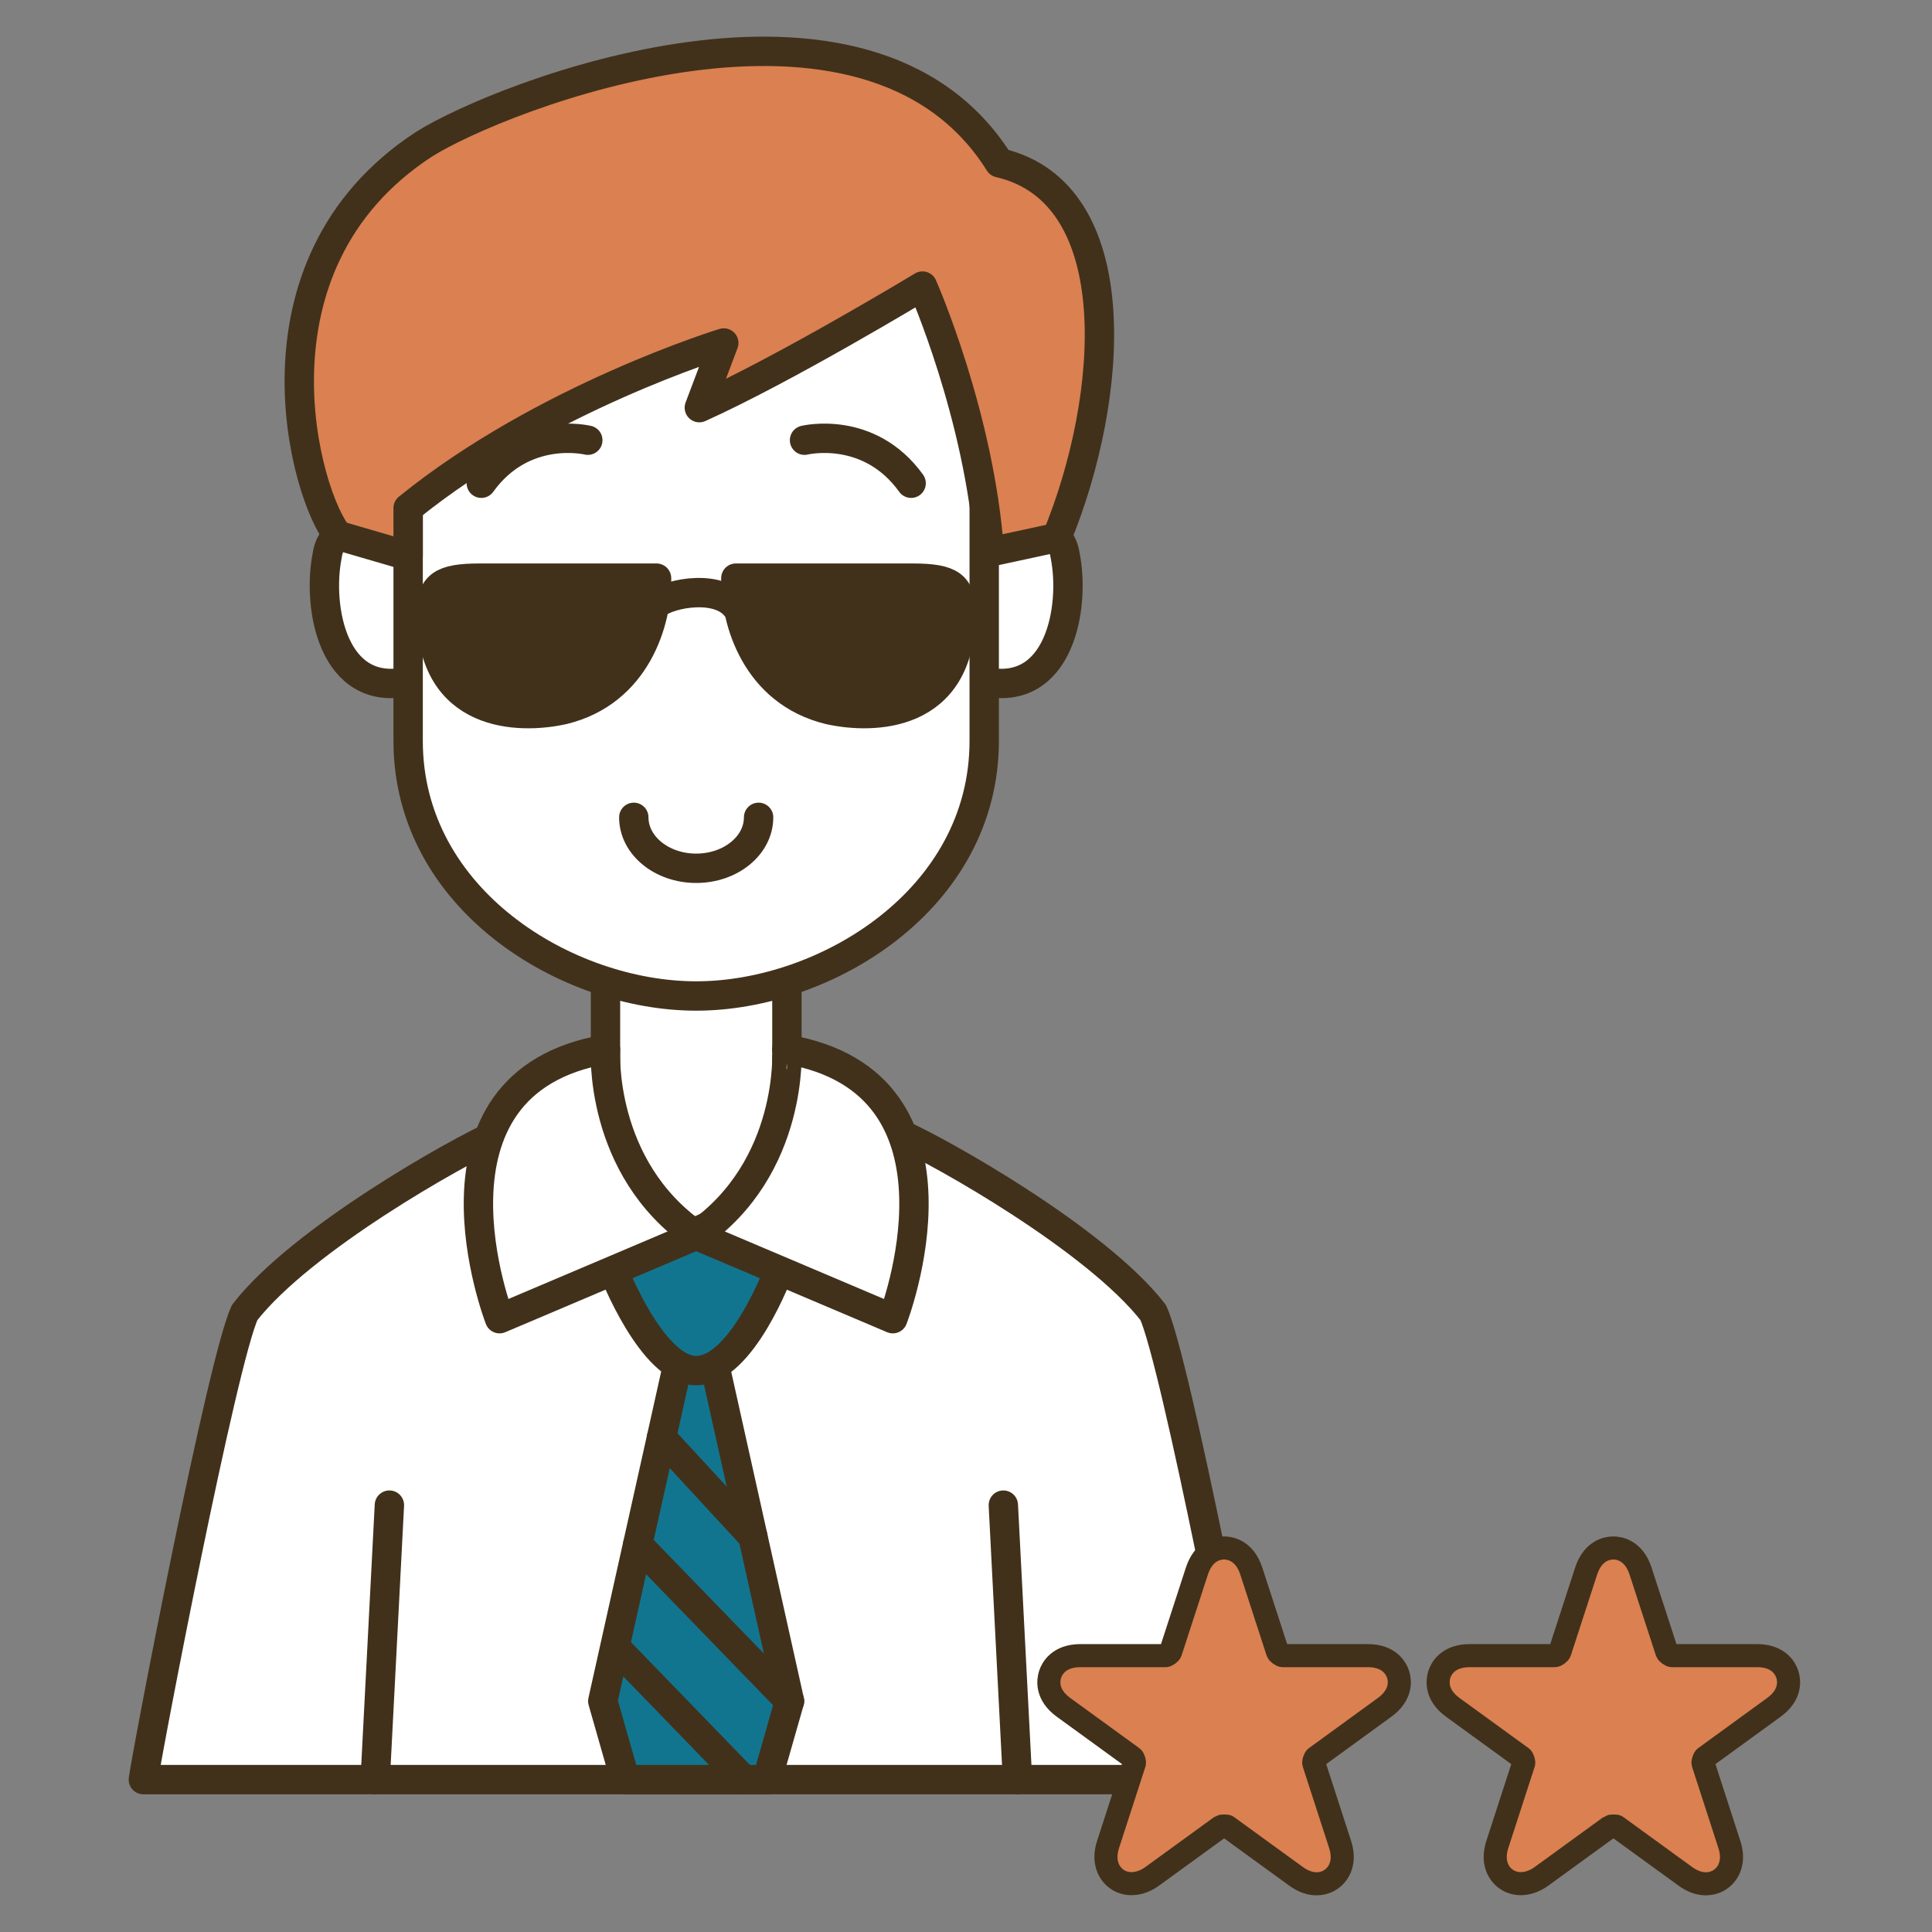 <?xml version="1.0" encoding="utf-8"?>
<!-- Generator: Adobe Illustrator 16.0.0, SVG Export Plug-In . SVG Version: 6.00 Build 0)  -->
<!DOCTYPE svg PUBLIC "-//W3C//DTD SVG 1.1//EN" "http://www.w3.org/Graphics/SVG/1.1/DTD/svg11.dtd">
<svg version="1.1" id="Layer_1" xmlns="http://www.w3.org/2000/svg" xmlns:xlink="http://www.w3.org/1999/xlink" x="0px" y="0px"
	 width="40px" height="40px" viewBox="0 0 40 40" enable-background="new 0 0 40 40" xml:space="preserve">
<rect x="0" y="0" width="40" height="40" fill="#808080" stroke="none"/>
<g>
	<g>
		<path fill="#FFFFFF" stroke="#41311B" stroke-width="0.608" stroke-linejoin="round" stroke-miterlimit="10" d="M18.656,23.488
			c0.829,0.366,4.04,2.172,5.217,3.683c0.462,0.968,2.016,9.056,2.099,9.674H2.968c0.084-0.618,1.638-8.706,2.1-9.674
			c1.176-1.511,4.387-3.316,5.216-3.683"/>
		<polygon fill="#FFFFFF" stroke="#41311B" stroke-width="0.608" stroke-linejoin="round" stroke-miterlimit="10" points="
			16.292,24.652 14.384,25.516 12.536,24.652 12.536,20.022 16.292,20.022 		"/>
		<path fill="#FFFFFF" stroke="#41311B" stroke-width="0.608" stroke-linejoin="round" stroke-miterlimit="10" d="M20.377,11.508
			c0.526-0.42,1.551-0.882,1.677,0c0.211,1.069-0.12,2.939-1.677,2.603"/>
		<path fill="#FFFFFF" stroke="#41311B" stroke-width="0.608" stroke-linejoin="round" stroke-miterlimit="10" d="M8.45,11.508
			c-0.527-0.42-1.552-0.882-1.677,0c-0.21,1.069,0.121,2.939,1.677,2.603"/>
		<path fill="#FFFFFF" stroke="#41311B" stroke-width="0.608" stroke-linejoin="round" stroke-miterlimit="10" d="M8.45,15.339
			c0,3.294,3.295,5.282,5.964,5.282c2.667,0,5.963-1.988,5.963-5.282V5.25H8.45V15.339z"/>
		<g>
			
				<path fill="none" stroke="#41311B" stroke-width="0.608" stroke-linecap="round" stroke-linejoin="round" stroke-miterlimit="10" d="
				M16.426,12.754c0-0.994,1.47-1.036,1.47,0"/>
			
				<path fill="none" stroke="#41311B" stroke-width="0.608" stroke-linecap="round" stroke-linejoin="round" stroke-miterlimit="10" d="
				M11.04,12.754c0-0.994,1.47-1.036,1.47,0"/>
		</g>
		
			<path fill="none" stroke="#41311B" stroke-width="0.608" stroke-linecap="round" stroke-linejoin="round" stroke-miterlimit="10" d="
			M15.706,16.922c0,0.583-0.579,1.055-1.292,1.055c-0.713,0-1.292-0.472-1.292-1.055"/>
		
			<line fill="none" stroke="#41311B" stroke-width="0.608" stroke-linecap="round" stroke-linejoin="round" stroke-miterlimit="10" x1="7.768" y1="36.845" x2="8.062" y2="31.162"/>
		
			<line fill="none" stroke="#41311B" stroke-width="0.608" stroke-linecap="round" stroke-linejoin="round" stroke-miterlimit="10" x1="21.066" y1="36.845" x2="20.773" y2="31.162"/>
		<g>
			<g>
				
					<polygon fill="#12758F" stroke="#41311B" stroke-width="0.608" stroke-linecap="round" stroke-linejoin="round" stroke-miterlimit="10" points="
					15.882,36.845 16.346,35.22 14.786,28.214 14.041,28.214 12.48,35.22 12.944,36.845 				"/>
				<g>
					
						<line fill="#12758F" stroke="#41311B" stroke-width="0.608" stroke-linecap="round" stroke-linejoin="round" stroke-miterlimit="10" x1="13.696" y1="29.764" x2="15.587" y2="31.813"/>
					
						<line fill="#12758F" stroke="#41311B" stroke-width="0.608" stroke-linecap="round" stroke-linejoin="round" stroke-miterlimit="10" x1="13.203" y1="31.977" x2="16.346" y2="35.22"/>
					
						<line fill="#12758F" stroke="#41311B" stroke-width="0.608" stroke-linecap="round" stroke-linejoin="round" stroke-miterlimit="10" x1="12.841" y1="34.206" x2="15.398" y2="36.845"/>
				</g>
			</g>
			
				<path fill="#12758F" stroke="#41311B" stroke-width="0.608" stroke-linecap="round" stroke-linejoin="round" stroke-miterlimit="10" d="
				M12.699,26.302c0,0,0.802,2.075,1.714,2.075c0.951,0,1.714-2.075,1.714-2.075l-1.743-0.786L12.699,26.302z"/>
		</g>
		<g>
			<path fill="#FFFFFF" stroke="#41311B" stroke-width="0.608" stroke-linejoin="round" stroke-miterlimit="10" d="M14.414,25.575
				l4.071,1.727c0,0,1.893-4.881-2.194-5.577C16.292,21.725,16.443,24.17,14.414,25.575z"/>
			<path fill="#FFFFFF" stroke="#41311B" stroke-width="0.608" stroke-linejoin="round" stroke-miterlimit="10" d="M14.414,25.575
				l-4.071,1.727c0,0-1.893-4.881,2.193-5.577C12.536,21.725,12.385,24.17,14.414,25.575z"/>
		</g>
		<g>
			
				<path fill="#41311B" stroke="#41311B" stroke-width="0.608" stroke-linecap="round" stroke-linejoin="round" stroke-miterlimit="10" d="
				M8.933,12.682c0-0.561,0.214-0.712,0.996-0.712c0.783,0,3.664,0,3.664,0c0.016,0.883-0.415,2.357-1.933,2.725
				C10.759,14.896,8.933,14.875,8.933,12.682z"/>
			
				<path fill="#41311B" stroke="#41311B" stroke-width="0.608" stroke-linecap="round" stroke-linejoin="round" stroke-miterlimit="10" d="
				M19.894,12.682c0-0.561-0.212-0.712-0.995-0.712c-0.783,0-3.664,0-3.664,0c-0.016,0.883,0.416,2.357,1.933,2.725
				C18.068,14.896,19.894,14.875,19.894,12.682z"/>
			
				<path fill="#FFFFFF" stroke="#41311B" stroke-width="0.608" stroke-linecap="round" stroke-linejoin="round" stroke-miterlimit="10" d="
				M13.543,12.556c0.144-0.234,1.279-0.507,1.69,0"/>
		</g>
		<g>
			
				<path fill="none" stroke="#41311B" stroke-width="0.608" stroke-linecap="round" stroke-linejoin="round" stroke-miterlimit="10" d="
				M16.657,9.114c0,0,1.331-0.326,2.207,0.891"/>
			
				<path fill="none" stroke="#41311B" stroke-width="0.608" stroke-linecap="round" stroke-linejoin="round" stroke-miterlimit="10" d="
				M12.17,9.114c0,0-1.331-0.326-2.205,0.891"/>
		</g>
		
			<path fill="#DB8051" stroke="#41311B" stroke-width="0.608" stroke-linecap="round" stroke-linejoin="round" stroke-miterlimit="10" d="
			M20.689,3.37C17.95-1.002,10.332,2.001,8.773,2.99c-3.84,2.509-2.434,7.327-1.771,8.097l1.448,0.422v-0.99
			c2.813-2.281,6.535-3.418,6.535-3.418L14.479,8.44c1.801-0.811,4.62-2.517,4.62-2.517s1.183,2.67,1.385,5.508l1.394-0.301
			C23.072,8.238,23.389,3.992,20.689,3.37z"/>
	</g>
	<g>
		
			<path fill="#DB8051" stroke="#41311B" stroke-width="0.478" stroke-linecap="round" stroke-linejoin="round" stroke-miterlimit="10" d="
			M27.258,39.002c-0.139,0-0.281-0.051-0.425-0.155l-1.424-1.034c-0.011-0.009-0.117-0.009-0.13,0l-1.423,1.034
			c-0.319,0.232-0.673,0.188-0.853-0.061c-0.081-0.11-0.157-0.306-0.06-0.603l0.543-1.676c0.009-0.028-0.016-0.103-0.039-0.121
			l-1.425-1.035c-0.368-0.266-0.318-0.568-0.281-0.684c0.038-0.116,0.175-0.389,0.631-0.389h1.76
			c0.031-0.002,0.093-0.048,0.104-0.077l0.544-1.673c0.141-0.431,0.441-0.479,0.564-0.479c0.121,0,0.422,0.049,0.563,0.479
			l0.544,1.674c0.012,0.028,0.072,0.074,0.105,0.076h1.76c0.455,0,0.592,0.272,0.63,0.389c0.037,0.115,0.086,0.418-0.282,0.684
			l-1.423,1.035c-0.024,0.019-0.049,0.093-0.04,0.121l0.543,1.676c0.097,0.297,0.021,0.492-0.059,0.603
			C27.586,38.924,27.431,39.002,27.258,39.002z"/>
	</g>
	<g>
		
			<path fill="#DB8051" stroke="#41311B" stroke-width="0.478" stroke-linecap="round" stroke-linejoin="round" stroke-miterlimit="10" d="
			M35.318,39.002c-0.14,0-0.282-0.051-0.425-0.155l-1.424-1.034c-0.011-0.009-0.118-0.009-0.13,0l-1.423,1.034
			c-0.319,0.232-0.673,0.188-0.854-0.061c-0.081-0.11-0.156-0.306-0.06-0.603l0.544-1.676c0.008-0.028-0.016-0.103-0.04-0.121
			l-1.425-1.035c-0.367-0.266-0.317-0.568-0.281-0.684c0.038-0.116,0.176-0.389,0.631-0.389h1.76
			c0.032-0.002,0.093-0.048,0.104-0.077l0.544-1.673c0.141-0.431,0.441-0.479,0.564-0.479c0.122,0,0.423,0.049,0.563,0.479
			l0.545,1.674c0.012,0.028,0.072,0.074,0.104,0.076h1.76c0.455,0,0.593,0.272,0.63,0.389c0.037,0.115,0.087,0.418-0.281,0.684
			l-1.424,1.035c-0.023,0.019-0.048,0.093-0.04,0.121l0.543,1.676c0.098,0.297,0.021,0.492-0.058,0.603
			C35.646,38.924,35.491,39.002,35.318,39.002z"/>
	</g>
</g>
</svg>
